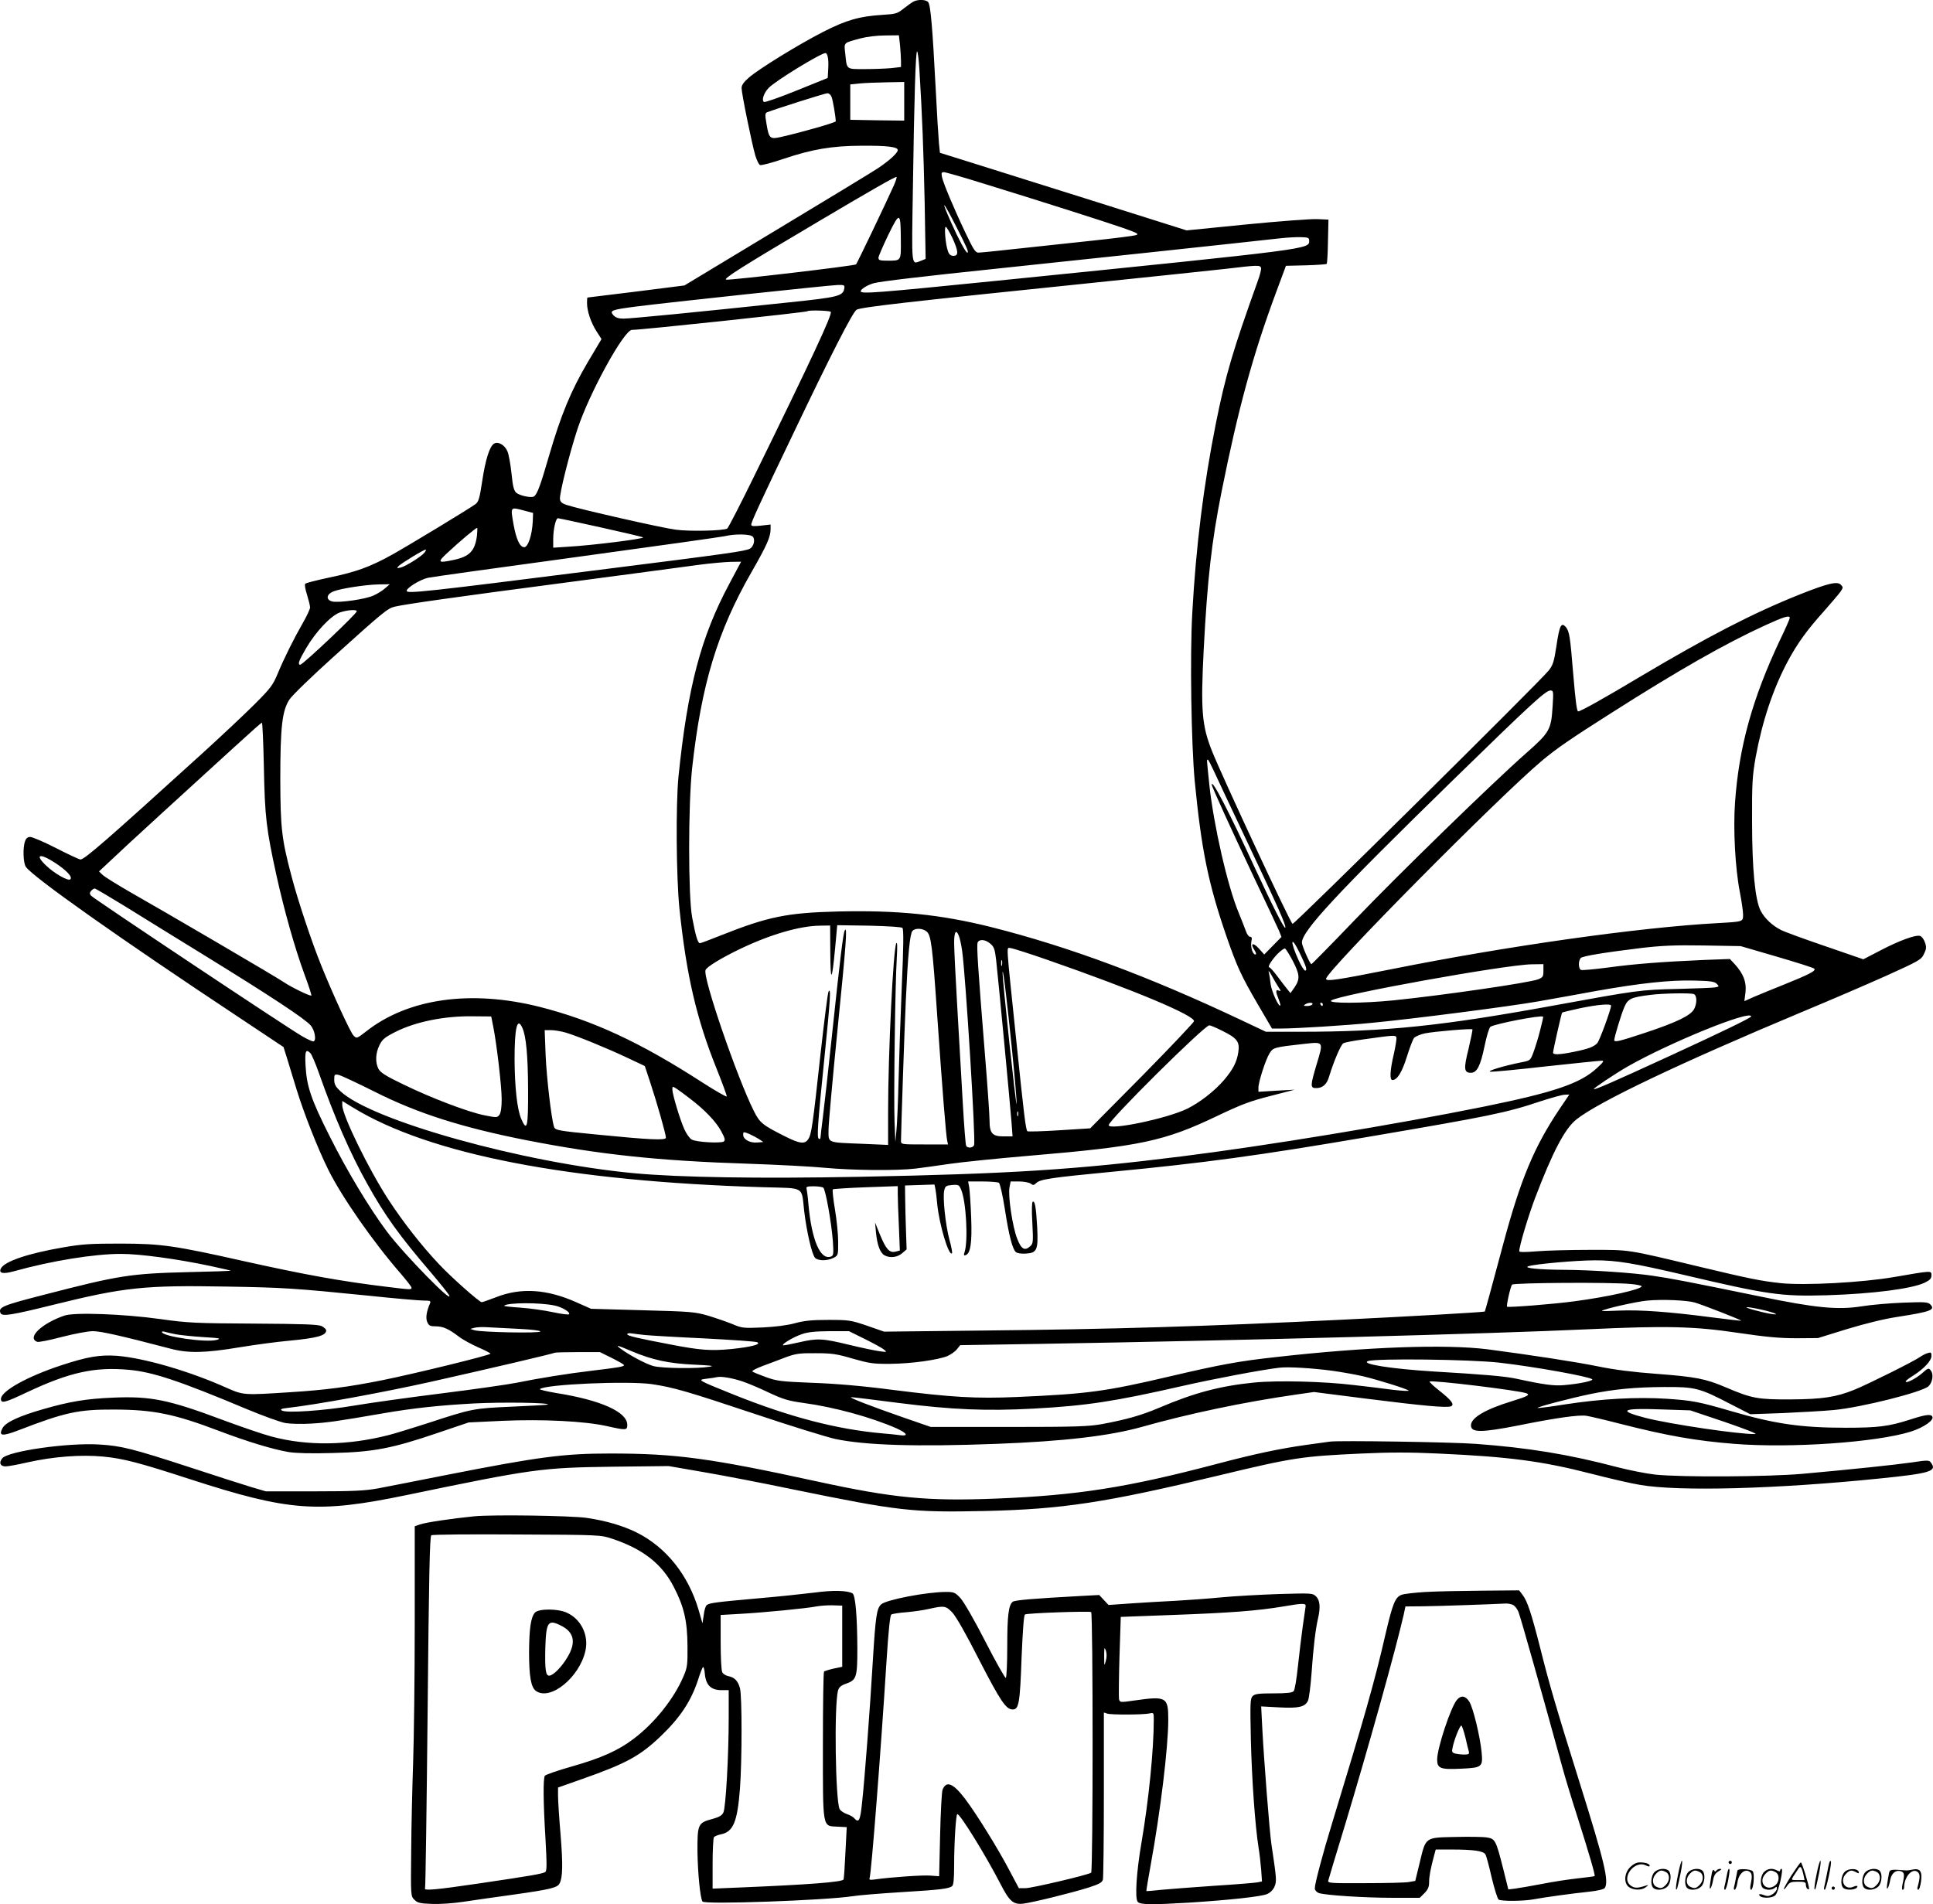 <svg version="1.0" xmlns="http://www.w3.org/2000/svg"
  viewBox="0 0 1200.54 1182.904"
 preserveAspectRatio="xMidYMid meet">
<g transform="translate(-0.415,1183.927) scale(0.1,-0.1)"
fill="#000000" stroke="none">
<path d="M5675 11828 c-11 -6 -38 -26 -60 -43 -37 -30 -48 -33 -130 -38 -143
-9 -224 -32 -369 -106 -152 -78 -393 -226 -460 -283 -33 -29 -46 -47 -46 -66
0 -33 63 -342 85 -418 9 -30 22 -57 30 -60 8 -3 74 14 147 39 176 59 296 80
483 81 159 1 225 -7 225 -27 0 -18 -54 -67 -125 -114 -33 -22 -316 -194 -630
-383 l-570 -344 -300 -38 c-165 -20 -301 -37 -302 -37 -2 -1 -3 -16 -3 -34 0
-50 24 -121 59 -176 l31 -48 -85 -143 c-105 -178 -167 -329 -240 -579 -55
-191 -75 -243 -95 -256 -17 -10 -88 5 -109 23 -15 13 -22 39 -30 120 -6 56
-17 118 -25 137 -17 41 -59 64 -84 48 -27 -17 -53 -99 -73 -233 -16 -105 -22
-127 -41 -142 -36 -27 -409 -253 -516 -313 -138 -77 -227 -109 -391 -143 -79
-17 -147 -34 -151 -39 -5 -4 0 -35 11 -68 10 -33 19 -69 19 -79 0 -10 -20 -53
-44 -95 -58 -101 -116 -218 -157 -316 -30 -72 -44 -91 -143 -190 -61 -61 -210
-201 -331 -311 -587 -533 -726 -654 -751 -654 -7 0 -74 31 -150 70 -76 39
-149 70 -162 70 -15 0 -26 -8 -32 -26 -15 -39 -12 -136 5 -160 44 -63 578
-441 1325 -936 l275 -183 22 -70 c12 -38 38 -124 58 -190 47 -153 133 -371
197 -500 85 -172 282 -454 454 -651 35 -41 64 -78 64 -84 0 -13 -3 -13 -150 5
-281 34 -505 74 -887 159 -441 99 -516 109 -768 110 -187 0 -240 -3 -355 -23
-222 -38 -366 -87 -390 -131 -16 -31 13 -37 84 -17 230 64 495 107 661 107
119 0 347 -31 555 -75 69 -15 126 -28 128 -29 1 -2 -114 -6 -256 -9 -370 -9
-437 -20 -905 -141 -257 -66 -284 -77 -270 -113 9 -23 63 -15 329 51 441 109
564 122 1074 113 353 -6 420 -10 887 -57 161 -17 313 -30 339 -30 40 0 45 -2
39 -17 -23 -53 -28 -93 -17 -117 10 -22 18 -26 52 -26 46 0 81 -16 144 -64 23
-18 77 -47 119 -66 42 -18 77 -36 77 -40 0 -9 -474 -125 -673 -165 -204 -41
-356 -61 -567 -74 -290 -19 -294 -19 -396 26 -233 105 -517 187 -685 200 -106
7 -183 -6 -344 -59 -213 -70 -375 -161 -375 -209 0 -30 24 -24 163 42 264 124
419 158 630 139 149 -13 314 -68 738 -246 99 -41 206 -80 237 -85 31 -5 104
-7 162 -3 98 6 152 13 446 64 187 32 343 49 563 61 178 9 470 5 458 -7 -2 -2
-102 -8 -223 -13 -242 -11 -244 -11 -534 -106 -91 -29 -194 -61 -230 -70 -256
-66 -507 -69 -728 -10 -50 13 -188 60 -306 104 -337 126 -445 148 -681 138
-166 -7 -268 -24 -434 -72 -150 -43 -231 -81 -251 -117 -27 -50 -3 -53 101
-13 288 111 369 129 594 128 243 -1 372 -27 653 -134 172 -65 329 -113 429
-130 42 -7 139 -10 272 -6 254 6 369 28 651 124 l195 66 210 10 c248 11 512
-2 649 -33 120 -27 126 -26 126 8 0 80 -164 154 -443 198 -59 10 -104 21 -100
24 33 30 545 52 695 31 134 -20 221 -45 643 -186 220 -74 444 -143 498 -155
187 -39 502 -49 1002 -30 419 16 699 49 900 105 294 83 637 155 958 201 l112
16 330 -42 c349 -44 493 -57 520 -47 25 10 5 37 -71 97 -36 28 -63 54 -61 57
11 11 555 -55 602 -73 24 -10 6 -19 -94 -50 -162 -50 -251 -102 -251 -149 0
-46 63 -46 293 -1 232 47 381 68 425 60 20 -3 114 -25 207 -49 294 -75 471
-106 709 -125 354 -28 884 9 1098 76 81 26 147 72 133 94 -10 16 -42 12 -140
-20 -132 -42 -196 -50 -400 -50 -273 0 -439 24 -705 102 -206 60 -243 67 -404
78 -186 12 -406 0 -632 -35 -91 -15 -168 -24 -170 -22 -6 6 206 61 326 86 150
31 282 43 460 44 193 1 218 -5 414 -107 l121 -62 200 7 c110 5 253 13 318 19
172 16 552 112 589 148 25 24 32 73 15 96 -14 19 -16 19 -57 -17 -40 -34 -100
-64 -100 -49 0 4 21 20 47 36 67 43 113 92 113 122 0 22 -3 24 -22 18 -13 -3
-35 -15 -50 -25 -36 -26 -327 -171 -407 -203 -113 -46 -200 -59 -396 -60 -203
-1 -241 6 -400 74 -129 55 -187 66 -435 85 -139 10 -264 26 -355 45 -141 29
-431 73 -690 107 -261 33 -751 16 -1316 -48 -229 -25 -348 -47 -659 -120 -400
-94 -513 -109 -950 -128 -253 -11 -405 -2 -770 44 -191 25 -356 39 -500 44
-198 8 -221 11 -290 36 -41 15 -79 30 -83 35 -4 4 25 19 65 34 40 15 105 39
143 54 61 22 84 26 186 25 101 0 132 -5 230 -34 103 -29 126 -33 234 -32 129
1 293 24 353 48 20 9 47 27 59 42 l21 26 499 8 c1241 21 2784 62 3408 91 476
22 651 18 920 -22 175 -26 262 -34 365 -34 l135 1 181 56 c116 35 229 63 315
76 205 32 235 43 202 77 -15 15 -34 16 -168 11 -82 -3 -199 -13 -260 -23 -149
-23 -284 -10 -632 62 -438 90 -552 112 -663 128 -128 19 -379 36 -555 37 -153
1 -251 11 -219 22 39 14 299 37 415 37 134 0 237 -17 549 -90 526 -124 607
-135 890 -127 286 9 527 40 608 78 33 16 42 26 42 46 0 30 5 30 -233 -11 -197
-34 -551 -53 -701 -38 -128 14 -192 27 -506 102 -459 110 -428 105 -680 105
-124 0 -273 -4 -332 -9 -74 -6 -108 -6 -108 1 0 31 55 215 98 329 109 287 186
434 258 490 139 110 644 350 1398 666 171 71 408 173 526 226 203 92 216 99
233 134 16 32 17 44 7 72 -6 19 -20 38 -30 41 -27 9 -131 -29 -249 -91 l-104
-54 -235 81 c-129 44 -253 89 -276 101 -53 26 -103 73 -127 120 -34 67 -53
257 -53 553 -1 240 2 284 22 399 41 223 107 423 199 596 60 112 119 194 226
313 48 54 95 110 104 123 15 23 15 26 0 41 -22 23 -83 8 -261 -63 -287 -115
-567 -260 -986 -509 -224 -134 -369 -215 -384 -215 -8 0 -16 55 -31 235 -19
234 -24 261 -45 288 -29 34 -40 12 -59 -116 -15 -100 -22 -120 -49 -154 -59
-73 -1575 -1573 -1590 -1573 -11 0 -437 915 -500 1073 -63 158 -71 252 -52
627 23 445 50 677 111 984 103 515 195 852 338 1237 l62 167 124 3 c68 2 126
6 129 9 3 3 7 66 8 140 l3 135 -69 3 c-38 2 -237 -13 -441 -33 l-371 -37 -624
197 c-344 108 -689 216 -767 241 l-141 44 -6 58 c-3 31 -13 190 -21 352 -19
366 -31 509 -46 526 -14 17 -66 18 -94 2z m-81 -269 c3 -34 6 -79 6 -99 l0
-37 -61 -7 c-34 -3 -108 -6 -164 -6 -117 0 -111 -5 -121 95 -8 73 -15 66 95
96 38 10 103 18 152 18 l86 1 7 -61z m120 -146 c18 -293 26 -509 33 -830 l6
-352 -27 -11 c-64 -24 -60 -56 -52 453 8 562 17 847 26 847 4 0 10 -48 14
-107z m-569 74 c4 -13 5 -48 3 -77 l-3 -55 -193 -78 c-106 -43 -197 -75 -203
-71 -16 10 -1 56 29 87 42 44 323 216 354 217 4 0 10 -10 13 -23z m475 -277
l0 -120 -167 2 -168 3 0 110 0 110 60 6 c33 3 108 6 168 7 l107 2 0 -120z
m-451 27 c8 -20 25 -121 26 -151 0 -8 -206 -67 -342 -98 -67 -15 -73 -9 -88
80 -10 59 -10 68 4 74 48 19 359 118 374 118 10 0 21 -10 26 -23z m940 -537
c354 -109 756 -237 871 -277 88 -31 100 -38 80 -44 -14 -5 -133 -20 -265 -34
-132 -14 -341 -37 -466 -50 -124 -14 -235 -25 -248 -25 -19 0 -31 19 -81 124
-72 151 -135 302 -145 344 -5 26 -4 32 11 32 9 0 119 -31 243 -70z m-553 -12
c-52 -116 -228 -483 -235 -491 -9 -9 -775 -99 -806 -95 -24 4 97 80 575 363
336 199 469 275 482 275 4 0 -4 -24 -16 -52z m390 -262 c63 -123 77 -156 66
-156 -10 0 -54 82 -101 188 -68 153 -52 139 35 -32z m-347 -77 c1 -133 4 -129
-85 -129 -45 0 -54 3 -54 18 0 9 28 73 61 142 72 147 77 145 78 -31z m320 13
c38 -84 40 -112 7 -112 -17 0 -27 8 -34 28 -15 38 -25 152 -14 152 5 0 23 -31
41 -68z m2216 -16 c0 -55 43 -50 -1941 -251 -745 -75 -844 -83 -844 -65 0 13
41 39 81 50 37 11 309 43 759 90 300 31 1619 172 1765 189 44 5 103 8 130 7
42 -1 50 -4 50 -20z m-299 -170 c3 -7 -6 -44 -20 -82 -155 -432 -200 -584
-261 -888 -76 -383 -123 -760 -146 -1176 -15 -266 -6 -812 15 -1040 42 -431
84 -638 197 -966 65 -188 92 -247 196 -425 l87 -149 57 0 c92 0 402 19 569 36
260 25 855 102 1030 133 91 16 253 45 361 65 271 48 457 68 604 64 100 -2 128
-6 141 -20 16 -16 16 -17 -7 -22 -13 -3 -118 -7 -234 -10 -232 -5 -256 -9
-760 -101 -704 -129 -1052 -165 -1584 -165 l-215 0 -150 71 c-577 273 -1072
457 -1555 579 -316 79 -584 106 -956 97 -313 -8 -431 -32 -723 -148 -67 -27
-126 -49 -131 -49 -13 0 -27 47 -48 160 -25 133 -25 701 0 930 58 521 157 847
370 1218 94 164 117 216 117 264 l0 29 -60 -7 c-45 -5 -60 -4 -60 6 0 17 51
128 261 566 231 484 368 753 393 769 24 16 326 50 1396 160 404 42 807 84 895
94 201 24 214 24 221 7z m-2588 -127 c-7 -49 -36 -56 -343 -88 -592 -63 -985
-101 -1028 -101 -32 0 -49 6 -63 21 -26 29 -13 34 140 54 196 25 1204 133
1254 134 39 1 43 -1 40 -20z m-84 -147 c10 -16 -118 -291 -477 -1023 -85 -174
-160 -319 -166 -323 -22 -14 -236 -19 -321 -7 -86 11 -600 128 -675 153 -29 9
-41 19 -43 36 -5 30 59 285 109 437 74 224 289 615 338 615 60 0 1083 109
1090 116 8 8 140 4 145 -4z m-1899 -1236 l50 -13 -2 -53 c-4 -83 -29 -160 -53
-160 -27 0 -49 48 -66 139 -20 116 -23 112 71 87z m466 -102 c140 -31 260 -59
267 -63 14 -8 -319 -50 -465 -58 l-93 -6 0 54 c0 59 16 129 29 129 5 0 123
-25 262 -56z m-765 -56 c-13 -92 -46 -126 -144 -147 -100 -21 -104 -16 -37 46
74 69 174 153 182 153 3 0 2 -23 -1 -52z m1714 -3 c16 -19 5 -61 -18 -74 -31
-16 -122 -29 -931 -131 -1089 -138 -1201 -150 -1201 -131 0 19 84 70 132 81
28 6 446 64 930 130 483 66 895 124 916 129 63 15 158 13 172 -4z m-2040 -99
c-20 -25 -115 -84 -146 -92 -26 -6 -27 -5 -14 9 20 20 164 107 169 102 2 -3
-2 -11 -9 -19z m1894 -193 c-177 -330 -259 -642 -316 -1198 -17 -174 -14 -625
6 -820 43 -413 106 -685 231 -995 36 -90 64 -167 63 -172 -2 -4 -69 34 -150
86 -388 251 -682 387 -1014 471 -426 107 -816 52 -1076 -153 -58 -45 -59 -45
-78 -26 -19 19 -128 255 -202 439 -59 146 -144 401 -183 550 -62 234 -69 300
-70 605 0 326 12 426 57 494 16 25 138 143 271 263 315 284 338 303 384 314
71 16 364 58 1058 149 380 50 751 100 825 110 74 10 165 18 201 19 l66 1 -73
-137z m-2139 -29 c-16 -14 -48 -34 -71 -44 -48 -23 -216 -47 -257 -37 -40 11
-36 44 7 62 43 18 203 43 286 44 l65 1 -30 -26z m-175 -142 c0 -15 -335 -332
-351 -332 -18 0 -8 27 36 102 60 103 154 202 208 222 46 16 107 21 107 8z
m8900 -41 c0 -6 -27 -68 -61 -138 -171 -362 -255 -665 -279 -1009 -12 -163 1
-409 30 -557 11 -56 20 -119 20 -139 0 -45 2 -44 -155 -53 -487 -26 -1314
-143 -2027 -286 -342 -68 -408 -78 -408 -60 0 46 1072 1129 1340 1354 93 78
181 138 428 295 421 268 710 433 962 548 113 52 150 63 150 45z m-1473 -550
c-9 -145 -18 -161 -165 -291 -211 -186 -791 -751 -1067 -1039 -143 -149 -263
-271 -266 -271 -9 0 -59 114 -59 134 0 72 217 305 937 1008 495 483 577 558
607 558 18 0 19 -6 13 -99z m-8004 -378 c6 -307 15 -384 78 -671 49 -221 113
-449 175 -618 26 -69 44 -127 42 -129 -6 -6 -122 50 -171 83 -48 33 -740 438
-957 561 -80 46 -155 93 -168 105 l-23 22 183 171 c101 93 309 284 463 424
153 140 297 271 320 291 22 20 43 37 46 38 3 0 9 -125 12 -277z m5901 -25 c18
-40 111 -237 206 -438 194 -410 242 -519 237 -533 -4 -14 -76 127 -192 377
-160 348 -265 549 -265 511 0 -12 119 -273 257 -565 80 -168 152 -322 161
-343 l15 -38 -53 -54 -54 -55 -34 38 c-37 40 -55 31 -26 -12 10 -16 12 -26 5
-26 -17 0 -31 46 -25 80 5 22 3 30 -8 30 -8 0 -19 15 -25 33 -6 17 -27 70 -46
117 -69 165 -155 543 -182 794 -17 168 -17 156 -9 156 3 0 20 -33 38 -72z
m-7197 -569 c71 -47 109 -87 94 -102 -13 -13 -99 36 -150 85 -74 70 -41 80 56
17z m426 -265 c95 -59 318 -197 497 -307 411 -253 629 -397 663 -437 28 -32
38 -100 16 -100 -6 0 -37 14 -68 32 -77 43 -1296 855 -1311 873 -10 12 -10 18
0 30 7 8 17 15 22 15 5 0 86 -48 181 -106z m4388 -291 c1 -193 10 -184 30 27
l13 142 198 -3 c119 -3 201 -8 207 -14 8 -8 7 -117 -4 -360 -8 -193 -17 -456
-20 -585 -3 -129 -9 -269 -13 -310 l-7 -75 -5 125 c-6 145 4 865 14 1020 4 68
3 100 -3 90 -19 -30 -51 -687 -51 -1044 l0 -209 -162 7 c-221 9 -208 3 -208
87 0 37 25 314 55 614 54 538 63 655 46 625 -10 -18 -28 -163 -81 -665 -22
-209 -47 -432 -55 -495 -8 -63 -15 -120 -15 -128 0 -7 -5 -10 -10 -7 -13 8 -9
77 36 519 36 357 40 422 24 396 -5 -9 -27 -184 -50 -390 -48 -441 -56 -498
-76 -527 -21 -33 -53 -29 -146 18 -139 70 -155 83 -192 157 -104 207 -318 830
-300 875 7 20 99 76 218 133 184 88 368 142 494 143 l62 1 1 -167z m598 130
c28 -24 36 -84 66 -523 32 -464 55 -749 62 -777 l5 -23 -146 0 c-145 0 -146 0
-146 23 1 80 21 681 30 872 13 284 25 412 41 431 16 19 62 18 88 -3z m201 -29
c6 -15 15 -56 20 -93 22 -161 85 -1177 74 -1205 -7 -18 -39 -21 -49 -5 -4 5
-13 124 -21 262 -8 139 -23 405 -34 593 -11 187 -20 370 -20 407 0 70 13 87
30 41z m195 -47 c23 -19 28 -34 36 -102 14 -123 87 -898 95 -1002 l7 -93 -56
0 c-70 0 -87 19 -87 100 0 31 -13 222 -30 426 -42 522 -51 660 -44 678 9 23
49 20 79 -7z m1922 -59 c39 -80 48 -108 33 -108 -6 0 -24 28 -40 63 -56 122
-50 163 7 45z m2961 -21 c123 -36 228 -69 234 -75 13 -13 -29 -35 -193 -101
-68 -27 -150 -61 -183 -75 l-58 -26 7 55 c7 63 -12 114 -66 174 l-31 33 -161
-6 c-252 -11 -428 -24 -596 -47 -84 -11 -160 -18 -167 -15 -18 7 -18 60 -1 75
16 12 143 33 372 61 128 15 207 19 390 16 l230 -4 223 -65z m-4521 -23 c525
-183 903 -341 903 -378 0 -7 -145 -160 -322 -340 l-323 -326 -192 -12 c-106
-7 -195 -9 -198 -6 -10 9 -22 107 -69 564 -65 629 -62 574 -37 574 11 0 118
-34 238 -76z m1516 -3 c44 -85 46 -113 12 -164 l-26 -37 -22 27 c-13 16 -40
52 -62 81 -21 28 -43 52 -47 52 -14 0 12 43 50 83 20 20 41 36 47 34 5 -2 27
-36 48 -76z m-1806 -28 c-3 -10 -5 -4 -5 12 0 17 2 24 5 18 2 -7 2 -21 0 -30z
m3363 -34 c0 -36 -3 -41 -32 -53 -51 -21 -595 -100 -900 -131 -188 -19 -410
-20 -386 -1 47 36 1084 223 1246 225 l72 1 0 -41z m-1644 -104 c15 -23 15 -25
0 -19 -20 8 -20 -6 -1 -53 8 -20 13 -38 11 -40 -10 -11 -54 87 -60 132 -3 28
-8 61 -12 75 -4 14 5 4 19 -22 14 -26 34 -59 43 -73z m-1656 -392 c17 -169 30
-318 28 -332 -3 -26 -90 790 -87 819 3 29 28 -183 59 -487z m4234 351 c20 -8
21 -56 2 -93 -21 -40 -108 -82 -300 -146 -166 -55 -196 -62 -196 -47 0 18 43
160 62 204 23 53 40 62 162 77 75 10 249 13 270 5z m-2369 -64 c-3 -5 -18 -10
-33 -10 -21 0 -24 2 -12 10 20 13 53 13 45 0z m65 0 c0 -5 -2 -10 -4 -10 -3 0
-8 5 -11 10 -3 6 -1 10 4 10 6 0 11 -4 11 -10z m1790 -8 c0 -23 -71 -216 -85
-232 -22 -24 -54 -36 -147 -55 -90 -18 -128 -19 -128 -5 0 16 52 244 56 249 2
2 52 14 111 27 111 23 193 30 193 16z m-6943 -127 c22 -109 53 -375 53 -454 0
-51 -5 -84 -14 -97 -14 -18 -17 -18 -93 -3 -107 22 -329 107 -500 190 -113 54
-145 75 -158 98 -21 41 -19 97 6 148 18 36 32 48 99 82 127 64 307 100 485 97
l110 -1 12 -60z m6503 -24 c-11 -45 -30 -106 -41 -136 -20 -54 -20 -54 -77
-65 -110 -22 -218 -55 -191 -58 14 -2 170 13 346 33 176 19 331 35 343 35 19
0 15 -6 -27 -45 -103 -96 -264 -151 -707 -241 -550 -111 -1344 -242 -1871
-308 -661 -83 -1071 -109 -2002 -127 -618 -12 -1119 -4 -1398 22 -690 64
-1636 328 -1827 510 -30 28 -38 43 -38 71 0 33 2 35 27 30 15 -3 115 -50 223
-104 267 -135 544 -223 945 -302 454 -89 819 -128 1380 -146 176 -6 388 -17
471 -25 167 -16 446 -19 564 -5 41 5 136 18 210 29 74 11 299 34 500 51 685
58 834 89 1164 247 149 71 204 92 330 124 l151 39 -112 -6 -113 -7 0 26 c0 35
45 175 69 213 22 36 30 38 209 58 130 14 127 19 83 -128 -39 -131 -40 -146 -3
-146 41 0 67 23 81 72 28 92 73 199 89 207 10 5 67 16 127 24 186 26 196 27
202 12 2 -8 -5 -54 -16 -103 -24 -101 -27 -162 -9 -162 30 0 60 49 90 145 17
55 37 108 45 117 9 9 38 22 67 28 60 12 288 31 295 25 2 -3 -9 -57 -24 -121
-31 -124 -29 -149 15 -149 37 0 59 43 84 164 13 63 29 117 37 122 32 19 310
73 327 63 2 -1 -6 -38 -18 -83z m1310 84 c0 -8 -181 -96 -505 -245 -361 -166
-466 -212 -472 -206 -4 4 130 94 210 140 257 147 767 355 767 311z m-7632 -70
c24 -51 35 -175 36 -382 1 -237 -6 -269 -43 -183 -25 59 -40 195 -41 370 0
196 17 264 48 195z m4351 -21 c89 -44 106 -67 96 -131 -9 -61 -33 -107 -88
-172 -60 -70 -149 -139 -229 -179 -124 -61 -488 -137 -488 -102 0 30 595 620
625 620 7 0 45 -16 84 -36z m-4082 -9 c71 -21 255 -96 384 -157 l108 -51 35
-106 c41 -124 96 -318 96 -339 0 -18 -101 -13 -425 19 -248 24 -263 27 -270
49 -17 53 -46 306 -52 443 l-6 157 40 0 c21 0 62 -7 90 -15z m-1584 -129 c7
-8 31 -63 52 -123 95 -270 195 -501 302 -691 108 -194 197 -318 393 -547 56
-66 106 -129 112 -139 40 -74 -277 249 -385 393 -107 143 -247 375 -355 591
-116 230 -143 311 -150 438 -5 94 1 108 31 78z m2360 -284 c89 -68 159 -141
191 -201 23 -43 26 -55 15 -63 -19 -12 -170 -4 -198 12 -13 6 -33 35 -46 63
-27 59 -75 219 -75 249 0 20 1 20 28 3 15 -10 53 -38 85 -63z m5399 -59 c-160
-238 -244 -440 -352 -843 -68 -255 -112 -415 -114 -418 -4 -4 -458 -30 -891
-51 -856 -42 -1425 -59 -2220 -67 l-620 -7 -106 37 c-101 34 -111 36 -240 36
-104 0 -151 -5 -209 -21 -48 -13 -121 -22 -200 -26 -119 -5 -128 -4 -187 21
-34 14 -101 37 -150 52 -83 24 -107 26 -408 34 l-320 9 -90 40 c-183 82 -345
93 -500 32 -44 -17 -84 -31 -89 -31 -14 0 -192 157 -267 238 -106 112 -222
261 -309 394 -123 187 -290 529 -290 592 l0 26 65 -40 c478 -293 1344 -460
2558 -496 254 -7 228 8 246 -149 15 -126 48 -271 68 -290 19 -19 76 -19 113 0
30 15 30 17 30 99 0 46 -9 137 -20 202 -11 65 -17 121 -13 125 5 3 97 9 206
13 l197 7 0 -49 c0 -27 3 -117 7 -200 l6 -151 -27 -7 c-38 -9 -59 15 -97 107
l-30 74 6 -65 c8 -77 26 -124 53 -139 34 -18 79 -13 109 13 l28 24 -4 119 c-2
65 -5 154 -5 198 l-1 80 92 3 91 3 6 -28 c3 -15 8 -57 11 -93 13 -129 72 -327
92 -306 3 3 -4 41 -16 84 -25 94 -43 266 -32 308 6 25 12 29 49 32 40 3 43 1
56 -30 31 -73 44 -318 21 -387 -6 -18 -5 -23 6 -19 31 10 41 77 35 233 -3 83
-9 167 -12 188 l-7 37 89 0 c49 0 95 -4 102 -8 7 -5 23 -74 37 -163 26 -169
48 -250 69 -268 8 -7 36 -11 62 -9 69 4 77 23 70 163 -7 125 -14 167 -28 159
-5 -4 -7 -56 -2 -132 6 -120 5 -128 -14 -145 -33 -30 -55 -18 -80 47 -29 72
-58 267 -48 319 l7 37 53 0 c28 0 60 -6 71 -13 15 -12 21 -11 35 3 24 24 95
34 469 70 575 55 919 102 1586 216 762 130 863 150 1080 223 66 21 132 40 148
40 l28 1 -59 -87z m-3365 -45 c-3 -7 -5 -2 -5 12 0 14 2 19 5 13 2 -7 2 -19 0
-25z m-1607 -146 l25 -17 -38 -3 c-45 -4 -87 19 -87 48 0 19 1 20 38 5 20 -9
48 -24 62 -33z m397 -300 c14 -9 51 -215 60 -334 5 -77 4 -88 -11 -94 -66 -26
-121 100 -141 326 -3 41 -9 83 -11 93 -5 14 2 17 43 17 26 0 53 -4 60 -8z
m5016 -599 c37 -3 67 -10 67 -14 0 -19 -210 -66 -415 -93 -130 -18 -414 -40
-421 -34 -5 6 20 121 31 137 7 12 619 16 738 4z m397 -115 c48 -14 292 -109
288 -113 -2 -1 -84 8 -183 21 -268 35 -443 47 -571 42 -63 -3 -113 -4 -111 -2
11 12 215 58 282 64 94 9 246 2 295 -12z m-7080 -19 c47 -10 100 -43 88 -54
-4 -4 -49 2 -100 13 -51 11 -142 24 -201 28 -59 4 -105 9 -102 12 20 20 224
21 315 1z m7493 -25 c82 -18 124 -37 62 -27 -58 9 -173 41 -152 42 10 1 50 -6
90 -15z m-7710 -120 c76 -4 127 -10 127 -16 0 -12 -369 -5 -410 8 l-25 8 25 7
c14 4 54 6 90 3 36 -2 122 -6 193 -10z m2143 -63 c54 -27 108 -56 119 -66 19
-15 18 -16 -26 -10 -25 3 -111 21 -190 40 -168 41 -198 42 -315 15 -48 -11
-91 -19 -95 -18 -15 5 61 51 114 69 39 14 83 18 173 19 l121 0 99 -49z m-1366
25 c30 -3 196 -13 369 -21 173 -9 321 -19 329 -24 24 -13 -38 -29 -161 -42
-127 -12 -190 -8 -372 27 -220 42 -275 55 -275 65 0 6 12 8 28 5 15 -2 52 -7
82 -10z m-84 -100 c130 -55 233 -77 389 -84 108 -5 130 -8 95 -13 -77 -13
-292 -10 -347 4 -46 12 -156 71 -208 111 -29 22 -18 20 71 -18z m-121 -43 c41
-21 75 -40 75 -44 0 -9 -35 -15 -195 -34 -161 -19 -338 -48 -470 -75 -55 -11
-264 -41 -464 -66 -200 -25 -445 -59 -545 -76 -190 -32 -421 -48 -451 -31 -13
8 -4 12 41 17 176 20 585 95 877 160 393 88 770 177 776 182 2 2 67 4 143 4
l138 0 75 -37z m5515 -29 c216 -25 556 -86 573 -103 9 -9 -78 -28 -173 -36
-63 -6 -125 2 -295 39 -72 16 -204 27 -524 46 -255 16 -447 46 -401 64 47 18
639 11 820 -10z m-1041 -50 c57 -8 142 -23 190 -34 96 -23 272 -78 284 -89 4
-4 -41 -2 -100 5 -59 8 -166 21 -238 29 -187 23 -476 30 -620 16 -211 -21
-372 -63 -592 -157 -109 -46 -198 -72 -353 -101 -83 -15 -158 -18 -580 -18
l-485 0 -165 57 c-218 76 -349 127 -329 128 9 0 142 -16 295 -36 333 -42 543
-51 839 -35 329 18 499 44 925 141 188 43 494 101 600 113 52 7 210 -3 329
-19z m-3664 -66 c33 -11 107 -42 165 -70 90 -42 121 -51 215 -64 192 -26 421
-89 578 -158 66 -30 76 -50 20 -42 -21 3 -69 8 -108 11 -282 25 -572 100 -922
240 -233 94 -229 92 -168 100 28 3 57 8 65 10 25 5 92 -6 155 -27z m6104 -253
c128 -44 204 -74 186 -74 -95 -3 -526 61 -680 100 -178 46 -149 62 94 53 l183
-6 217 -73z M405 3667 c-141 -48 -236 -138 -170 -163 8 -4 77 10 153 30 78 20
162 36 193 36 49 0 174 -28 483 -109 109 -29 215 -27 429 9 98 16 233 34 300
40 180 17 237 32 237 65 0 6 -12 18 -27 26 -23 11 -106 14 -422 16 -361 2
-409 4 -580 28 -228 32 -534 43 -596 22z m694 -117 c30 -5 106 -13 170 -17
100 -6 111 -8 82 -17 -65 -19 -341 21 -341 49 0 4 8 4 18 1 9 -3 41 -10 71
-16z M8265 2884 c-16 -2 -82 -11 -145 -20 -165 -23 -326 -57 -560 -119 -554
-146 -864 -195 -1369 -215 -425 -17 -637 3 -1110 106 -666 145 -877 174 -1287
174 -287 0 -442 -20 -1021 -134 -180 -36 -371 -73 -423 -83 -78 -14 -149 -18
-395 -18 l-300 0 -95 28 c-52 16 -225 71 -385 124 -347 113 -418 131 -555 139
-193 12 -566 -41 -602 -86 -22 -27 -13 -50 21 -50 14 0 76 11 136 25 161 36
332 49 469 36 126 -12 222 -37 542 -141 614 -199 792 -212 1339 -99 790 164
842 171 1281 177 l351 4 214 -37 c118 -20 367 -68 554 -107 665 -136 742 -145
1200 -135 477 11 747 52 1450 221 461 111 515 119 888 136 170 8 303 8 470 0
444 -20 648 -47 952 -125 116 -30 254 -62 306 -70 241 -42 854 -25 1489 40
315 32 356 45 317 98 -11 16 -19 17 -117 2 -112 -16 -380 -44 -680 -71 -214
-19 -754 -22 -915 -5 -55 6 -161 27 -235 46 -303 80 -555 121 -880 145 -149
11 -851 22 -905 14z M2950 2420 c-133 -13 -303 -38 -339 -51 l-31 -11 0 -601
c0 -331 -5 -721 -10 -867 -5 -146 -11 -392 -12 -547 -3 -282 -3 -282 20 -305
19 -20 35 -23 110 -26 48 -2 134 4 192 13 58 9 199 29 315 45 227 32 270 43
284 68 20 37 22 116 7 301 -9 106 -16 216 -16 245 l0 51 153 54 c269 95 355
141 484 264 122 117 189 218 233 352 12 39 26 74 30 78 4 5 10 -15 12 -44 7
-69 39 -99 104 -99 l44 0 0 -172 c0 -233 -18 -557 -33 -588 -9 -19 -27 -29
-71 -41 -87 -23 -91 -33 -90 -204 2 -133 17 -285 31 -308 12 -20 762 7 933 33
36 6 171 17 300 25 246 15 297 21 318 38 8 6 12 44 12 122 0 148 11 325 20
325 18 0 177 -257 270 -438 54 -105 79 -126 141 -118 62 8 304 68 405 100 65
21 83 31 88 49 3 12 6 251 6 530 l0 508 22 -7 c26 -8 221 -7 260 1 27 6 28 6
28 -37 0 -189 -31 -498 -76 -763 -32 -185 -42 -348 -24 -370 15 -18 85 -19
320 -5 247 16 445 37 483 53 21 9 38 26 47 47 14 33 13 47 -19 260 -12 78 -47
529 -57 722 l-7 137 111 -6 c123 -7 162 3 180 42 6 13 16 91 22 172 11 159 25
274 40 338 16 68 12 113 -11 136 -22 22 -26 22 -233 16 -116 -4 -278 -13 -361
-21 -82 -8 -208 -17 -280 -21 -71 -3 -194 -11 -273 -16 l-143 -10 -29 31 -29
31 -113 -6 c-296 -16 -412 -26 -424 -36 -26 -21 -34 -86 -34 -276 0 -105 -4
-194 -9 -197 -4 -3 -62 99 -127 226 -69 135 -134 247 -155 270 -33 35 -40 38
-89 38 -119 0 -370 -48 -403 -77 -28 -26 -35 -74 -52 -353 -18 -305 -50 -726
-67 -882 -11 -108 -20 -126 -48 -94 -6 8 -27 20 -46 26 -19 7 -39 20 -45 31
-26 50 -35 644 -10 737 6 20 18 31 50 42 65 23 70 40 70 220 -1 202 -12 329
-30 341 -30 18 -121 21 -236 5 -65 -8 -224 -25 -353 -36 -257 -23 -299 -28
-317 -42 -6 -5 -15 -32 -18 -61 l-8 -52 -23 80 c-64 220 -203 394 -389 486
-85 41 -186 71 -307 89 -98 14 -579 21 -698 10z m855 -139 c190 -63 309 -155
383 -298 64 -123 85 -212 86 -368 1 -119 -1 -135 -26 -192 -58 -136 -179 -288
-308 -385 -94 -72 -203 -121 -384 -172 -88 -25 -163 -51 -168 -58 -11 -18 -10
-163 4 -391 9 -166 9 -200 -2 -207 -18 -11 -87 -23 -412 -71 -272 -40 -344
-46 -334 -30 3 5 10 498 16 1097 8 836 13 1090 23 1096 7 5 246 7 532 5 514
-2 521 -3 590 -26z m4308 -421 c-1 -8 -9 -64 -18 -125 -8 -60 -22 -172 -30
-249 -8 -76 -19 -144 -26 -152 -9 -10 -40 -14 -125 -14 -93 0 -116 -3 -130
-17 -15 -16 -16 -40 -11 -273 6 -244 26 -531 48 -670 6 -36 13 -97 16 -136 l5
-72 -28 -6 c-16 -3 -135 -13 -264 -21 -129 -9 -277 -20 -329 -25 -52 -6 -95
-9 -97 -8 -1 2 11 75 27 163 60 329 109 730 109 902 0 140 -12 147 -208 119
-91 -13 -92 -13 -98 8 -2 12 -1 131 3 266 l8 245 320 12 c361 13 530 26 690
53 123 21 141 21 138 0z m-2878 -185 l0 -190 -53 -11 c-30 -7 -57 -15 -60 -19
-4 -4 -7 -208 -7 -453 0 -527 -4 -505 89 -510 l59 -3 -8 -156 c-4 -86 -9 -162
-12 -169 -6 -16 -212 -32 -645 -50 l-168 -7 0 154 c0 85 4 159 8 165 4 6 23
14 42 18 78 15 104 76 120 286 13 175 13 574 0 622 -13 46 -33 67 -72 75 -16
3 -33 14 -38 24 -6 10 -10 94 -10 187 l0 169 123 7 c144 8 412 34 471 46 22 4
68 8 101 7 l60 -2 0 -190z m684 147 c22 -23 87 -137 164 -289 135 -262 169
-313 211 -313 38 0 45 38 55 324 7 167 14 262 21 266 14 9 398 22 411 15 12
-8 12 -1612 0 -1619 -23 -15 -369 -96 -407 -96 l-42 0 -60 113 c-71 135 -201
345 -274 442 -74 97 -117 115 -140 56 -5 -14 -12 -141 -15 -282 l-6 -255 -54
4 c-49 4 -248 -10 -346 -24 -28 -4 -36 -3 -32 8 11 32 69 776 104 1332 13 205
23 301 31 306 7 4 49 11 93 14 45 4 109 13 142 21 94 21 104 19 144 -23z m953
-300 c-9 -35 -10 -33 -10 28 0 55 1 61 10 37 6 -18 7 -40 0 -65z M3327 1822
c-26 -28 -36 -99 -37 -245 0 -153 12 -220 43 -242 89 -63 270 84 307 249 22
97 -27 197 -115 237 -55 26 -175 26 -198 1z m163 -82 c81 -41 93 -105 38 -196
-35 -60 -89 -114 -113 -114 -22 0 -27 38 -24 173 5 162 17 179 99 137z M8860
1950 c-69 -4 -137 -12 -152 -18 -39 -16 -54 -53 -99 -245 -67 -293 -131 -516
-334 -1182 -54 -175 -105 -368 -105 -396 0 -11 10 -23 24 -29 38 -14 283 -30
464 -30 l164 0 29 29 c22 22 29 39 29 68 0 36 9 84 31 166 l10 37 97 0 c139 0
201 -9 212 -31 6 -10 23 -75 39 -145 17 -70 36 -131 43 -135 17 -11 150 -10
213 1 69 13 243 37 349 48 55 6 91 15 97 23 27 42 -2 163 -156 654 -151 482
-189 614 -245 837 -55 216 -80 293 -111 332 l-20 26 -227 -2 c-125 -1 -283 -4
-352 -8z m542 -81 c11 -6 26 -25 33 -43 12 -28 160 -554 270 -956 20 -74 64
-218 97 -320 70 -220 111 -360 106 -365 -2 -2 -48 -8 -103 -14 -55 -6 -156
-21 -225 -35 -69 -13 -144 -26 -167 -29 l-41 -5 -31 125 c-46 181 -50 190
-103 198 -24 4 -112 5 -195 3 -189 -4 -183 1 -221 -158 l-28 -115 -40 -7 c-21
-4 -144 -7 -272 -7 -218 -1 -233 0 -228 17 2 9 47 159 100 332 150 497 317
1096 368 1318 l11 52 111 1 c100 1 438 13 509 17 16 1 37 -3 49 -9z M9053
1280 c-38 -44 -123 -300 -123 -371 0 -55 20 -63 146 -57 133 6 139 10 130 103
-9 95 -52 274 -76 313 -23 37 -52 42 -77 12z m52 -232 c9 -40 19 -81 22 -90 3
-15 -2 -18 -29 -18 -18 0 -43 3 -56 6 -20 6 -22 11 -16 38 10 50 45 136 54
136 4 0 15 -33 25 -72z M10426 194 c-10 -47 -15 -88 -12 -91 5 -6 9 7 30 110
7 37 10 67 6 67 -4 0 -15 -39 -24 -86z M10740 270 c0 -5 5 -10 10 -10 6 0 10
5 10 10 0 6 -4 10 -10 10 -5 0 -10 -4 -10 -10z M11286 194 c-10 -47 -15 -88
-12 -91 5 -6 9 7 30 110 7 37 10 67 6 67 -4 0 -15 -39 -24 -86z M11366 269
c-3 -8 -10 -41 -16 -74 -6 -33 -14 -68 -16 -77 -3 -10 -1 -18 3 -18 10 0 46
171 38 178 -2 3 -7 -1 -9 -9z M10129 241 c-38 -38 -41 -101 -7 -125 29 -20 79
-20 104 0 18 14 18 15 1 10 -53 -17 -69 -17 -92 -2 -69 45 21 166 94 126 12
-6 21 -7 21 -1 0 12 -25 21 -62 21 -19 0 -39 -10 -59 -29z M11130 189 c-28
-45 -49 -83 -47 -85 2 -3 12 7 21 21 14 21 24 25 66 25 43 0 50 -3 50 -19 0
-11 5 -23 10 -26 6 -3 10 -3 10 1 0 20 -44 164 -51 164 -4 0 -30 -37 -59 -81z
m75 4 l7 -33 -42 0 c-42 0 -42 0 -28 23 8 12 21 32 29 44 15 25 22 18 34 -34z
M10280 210 c-22 -22 -27 -79 -8 -98 19 -19 66 -14 88 8 22 22 27 79 8 98 -19
19 -66 14 -88 -8z m71 0 c25 -14 25 -54 -1 -80 -23 -23 -33 -24 -61 -10 -25
14 -25 54 1 80 23 23 33 24 61 10z M10490 210 c-22 -22 -27 -79 -8 -98 19 -19
66 -14 88 8 22 22 27 79 8 98 -19 19 -66 14 -88 -8z m71 0 c25 -14 25 -54 -1
-80 -23 -23 -33 -24 -61 -10 -25 14 -25 54 1 80 23 23 33 24 61 10z M10636
204 c-3 -16 -8 -47 -11 -69 -8 -51 10 -26 19 27 5 27 15 42 34 53 18 10 22 14
10 15 -9 0 -20 -5 -24 -11 -5 -8 -9 -8 -14 1 -5 8 -10 3 -14 -16z M10737 223
c-2 -4 -7 -26 -11 -48 -4 -22 -9 -48 -12 -57 -3 -10 -1 -18 4 -18 4 0 14 28
20 62 11 58 10 81 -1 61z M10795 220 c-1 -3 -5 -23 -9 -45 -4 -22 -9 -48 -12
-57 -3 -10 -1 -18 4 -18 5 0 13 20 17 45 7 53 44 87 74 68 17 -11 19 -28 8
-80 -4 -18 -3 -33 2 -33 16 0 24 99 11 115 -12 14 -87 18 -95 5z M10960 210
c-22 -22 -27 -79 -8 -98 7 -7 24 -12 38 -12 14 0 31 5 38 12 9 9 12 8 12 -5 0
-9 -12 -24 -26 -34 -21 -13 -32 -15 -55 -6 -16 6 -29 8 -29 3 0 -24 81 -27
102 -2 18 19 50 162 37 162 -5 0 -9 -5 -9 -10 0 -7 -6 -7 -19 0 -30 16 -59 12
-81 -10z m71 0 c29 -16 25 -65 -6 -86 -56 -37 -103 28 -55 76 23 23 33 24 61
10z M11461 211 c-23 -23 -28 -80 -9 -99 19 -19 88 -13 88 9 0 5 -11 4 -24 -2
-54 -25 -89 38 -46 81 23 23 33 24 62 9 16 -9 19 -8 16 3 -8 22 -64 22 -87 -1z
M11590 210 c-22 -22 -27 -79 -8 -98 19 -19 66 -14 88 8 22 22 27 79 8 98 -19
19 -66 14 -88 -8z m71 0 c25 -14 25 -54 -1 -80 -23 -23 -33 -24 -61 -10 -25
14 -25 54 1 80 23 23 33 24 61 10z M11736 201 c-3 -14 -8 -44 -11 -66 -8 -51
10 -26 19 27 8 41 35 63 66 53 22 -7 24 -21 11 -77 -5 -22 -5 -38 0 -38 5 0 9
6 9 13 0 68 51 125 85 97 15 -13 15 -35 -1 -92 -3 -10 -1 -18 4 -18 6 0 13 23
17 50 9 63 -5 84 -49 76 -17 -4 -35 -6 -41 -6 -101 8 -104 7 -109 -19z M11380
110 c0 -5 5 -10 10 -10 6 0 10 5 10 10 0 6 -4 10 -10 10 -5 0 -10 -4 -10 -10z"/>
</g>
</svg>
